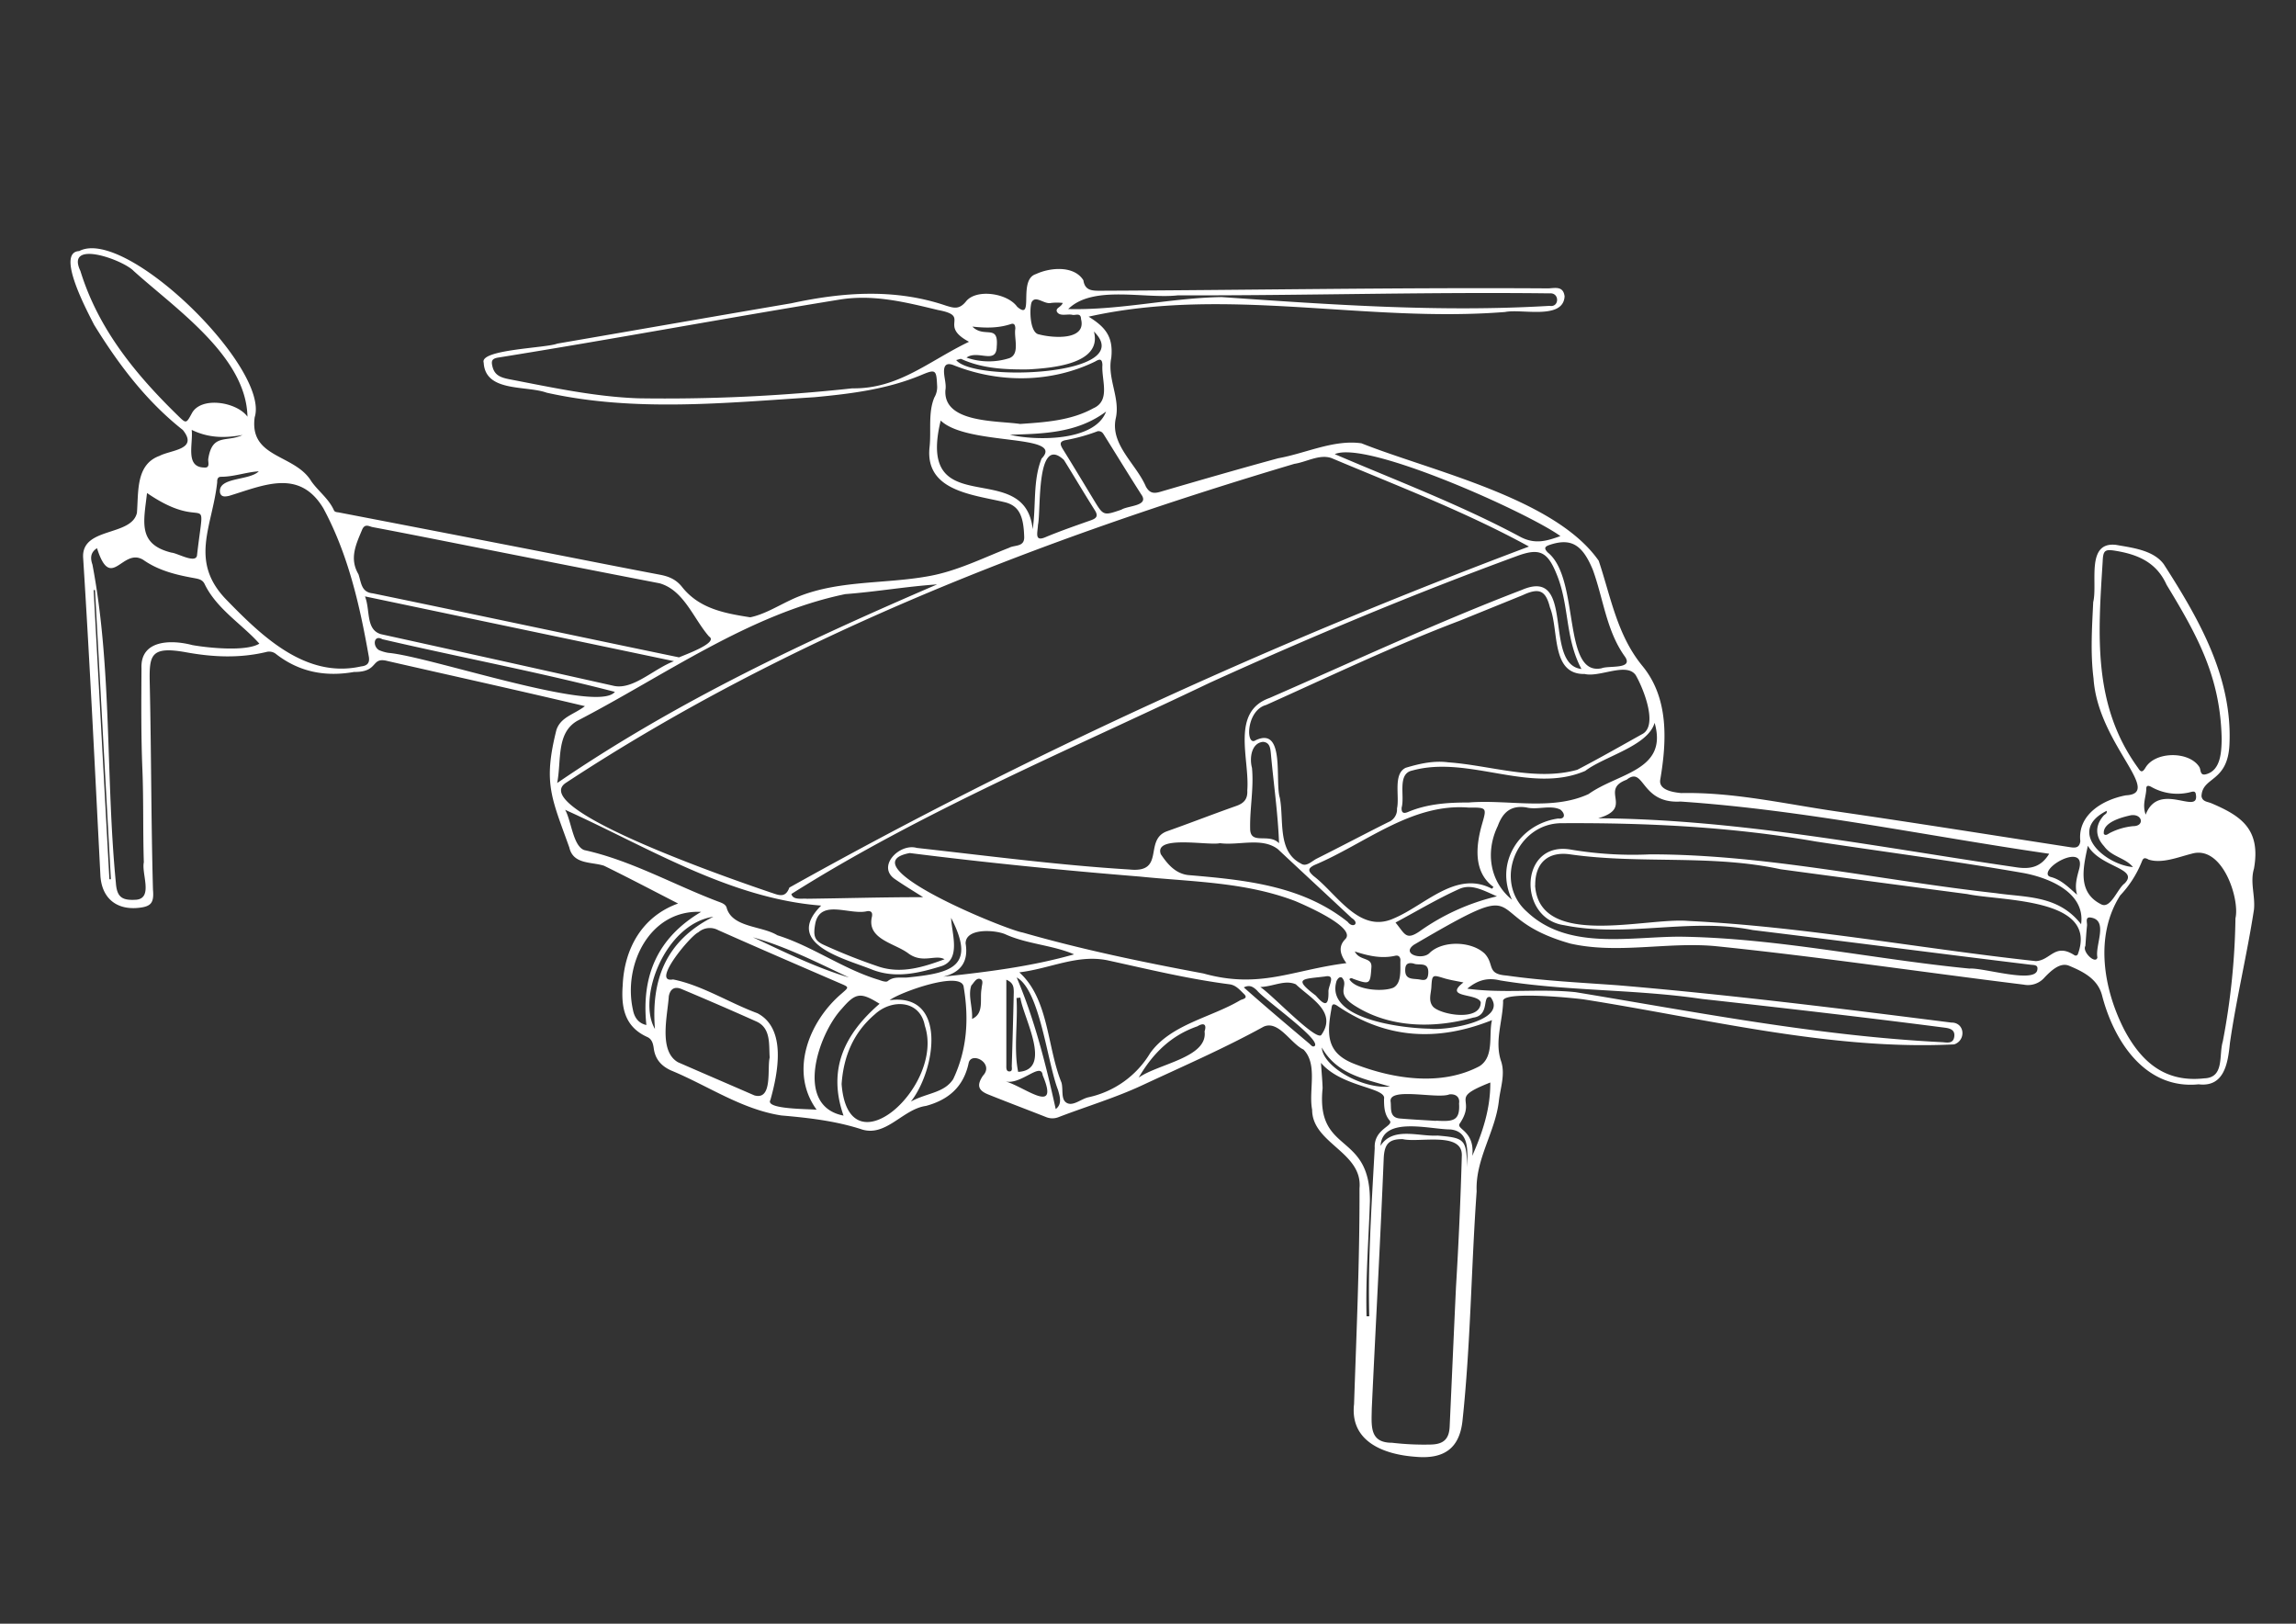 <?xml version="1.0" encoding="UTF-8"?> <svg xmlns="http://www.w3.org/2000/svg" id="Слой_1" data-name="Слой 1" viewBox="0 0 841.89 595.28"><rect x="0" y="0" width="841.89" height="595.28" fill="#333333" stroke="none"/> <defs> <style>.cls-1{fill:#fff;}</style> </defs> <path class="cls-1" d="M248.64,331.24c-9.26-4.75-18.15-9.44-27.17-13.85-4.63-1.49-11.28-.41-12.71-6.68-6.53-18.25-9.65-23.52-4.74-43.09,1.58-4.76,6.37-5.63,10.46-8.73-24.32-5.76-48.06-11-72.34-16.54-6.37-1.68-3,4.11-12.32,4-10.42,1.84-20,.09-28.54-6.52a4,4,0,0,0-3.67-.79c-9.74,2.32-19.46,1.9-29.26.12-13.16-2.4-13.64,1-13.45,11.06.58,25.29.5,50.61,1.19,75.9.44,4.92-.67,6.28-5.51,6.73-8.13.76-13.35-3.81-13.77-12-2-38.77-3.86-77.54-6.32-116.29-.79-11.5,17.71-7.75,19.72-16.55.62-7.67-.46-17.7,8.25-20.87,4.3-2.25,14.41-2.27,8.57-9.51C53.56,147,43.4,133.51,34.49,119.05c-2.38-4.74-14.21-26.59-5.46-27,17.11-9,70,43,64.36,60.92-2.07,15.1,14.71,13.42,20.75,23.46,2.55,3.64,6.4,6.38,8.3,10.64.33.74,1.14.67,1.86.81q35.67,6.86,71.33,13.8c15.42,3,30.82,6.08,46.25,9,3.32.62,6,1.71,8.21,4.5,6.32,8,15.66,9.67,25,11.13,4.95-1,9.88-4,14.47-6.17,15.84-7.72,34.07-5.81,51.06-8.93,10.28-1.84,19.81-6.64,29.44-10.4,2-1.08,5.59-.2,5.49-3.93-.22-8.07-2.07-11.39-6.91-12.71-11.63-2.82-29.37-4-27.82-20,.73-6.06-.6-12.79,1.79-18.46a7.51,7.51,0,0,0,1-4.49c-.26-5.64-.56-5.93-5.7-3.77-12.57,5.27-25.88,6.92-39.28,8.17-32.69,2.07-65.9,5.53-98.17-1.65-7.62-2.74-22.49-.09-23.1-11-1.63-4.88,22.82-5.33,27-7,28.6-4.91,57.18-9.91,85.78-14.78,19-4.12,38.14-5.48,56.78.88,2.73.81,4.77,1.57,7.31-1.59,3.75-4.68,15.15-3.06,18.76,2,6.46,5.53.1-9.93,6.87-12,5.25-2.46,14-3.19,17.39,2.27.54,3.7,3.05,3.85,6.07,3.84,54.73-.22,109.45-1.22,164.19-.87,2.41,0,5.7-1.15,6.19,2.94-.51,8.72-15.66,4.47-21.81,5.72-51.31,4.08-102.22-9.56-152.72,1.71,6.28,3.88,9.1,7.46,8.31,15.08-1.56,7.67,3.42,14.78,1.61,22.35-1.95,9.6,7.59,16.64,11.09,24.89,1.36,2.38,2.81,2.61,5.25,1.9,14.4-4.2,28.8-8.37,43.27-12.31,10-1.77,20.34-6.93,30.51-5.48,25.66,10.2,71,20.12,87,43.06,4.45,13.3,6.74,27.25,16,38.54,9.68,11.71,9,27.35,6.58,41.63-.75,3.94,4.8,4.72,7.65,5,19.34-.39,38.12,4,57.08,6.74,28.59,4.15,57.12,8.71,85.67,13.12,2,.31,3.31.1,3.62-2.21-1.08-9.7,8.22-15.23,16.7-16.82,14-.71-10.27-18.88-11.86-42.83-1.18-9.29-.56-18.67-.12-28,1.7-6.95-2.81-22.24,8.34-21,6,1.08,13.69,1.9,17.53,7.09,12.85,20,25.22,41.47,24.09,66.06-.62,14.05-10,11.74-10.25,19,.31,2,2.18,2,3.54,2.55,10.86,4.62,18.29,9.45,15.7,24-1.5,5.05.51,9.93,0,15-2.52,16.4-6.45,32.52-8.82,48.95-.72,7.22-2,16.26-11.47,15.12-19.55,2-31.1-15.79-35.43-32.65-1.62-6.1-7.07-8.71-12.07-10.81-3.28-1.38-6.61,1.8-9,4.29a8,8,0,0,1-7.65,2.63c-37.7-4.64-75.33-10.26-113.11-14.12-17.56-1.62-35.71,3-53.11-.93-34.67-9.77-12.2-26-57.34.42-4.95,3.52,3.27,5.81,5.81,2.93,4.84-4.56,15.32-4.27,20.15.37,3.66,4,.53,7.45,8,8,13.54,1.93,27.2,2.58,40.83,3.57,40.84,3.45,81.54,8.51,122.2,13.67,5-.09,5.53,6.49,1.09,8-45.23,2.26-91.14-9.47-135.92-16.51-3.46-.47-30.62-3.28-29.48.87-.19,7.39-3.25,14.68-.68,22,1.5,4.82-.38,9.72-.9,14.56-1.35,11.3-8.63,21.19-8.13,32.95-2,28.08-2.2,56.3-5.21,84.31-1.14,9.87-6.71,14-17.31,13-11.46-.83-24-5.52-22.43-19.3.89-26.36,2.08-52.71,2-79.09,1.26-13.33-17.38-16.43-17.37-28.84-1.37-7,2.18-16.6-3.16-22.05-4.72-2.2-9.14-10.87-14.63-8.39-14.41,7.93-29.5,14.48-44.4,21.43-10,4.67-20.63,7.82-30.92,11.78a6.1,6.1,0,0,1-4.56-.12c-7-2.76-14.11-5.43-21.12-8.25-3.75-1.51-4.21-3.43-1.93-6.86,4.32-4.53-4.19-9.05-5.22-4.7-1.81,8.64-7.25,13.49-15.67,15.77-8.63,1.18-14.8,11.8-24,8.45-9.46-3-19.18-4.1-29-4.95-14.63-2.24-27-10.95-40.48-16.51-3.57-1.63-5.79-4.12-6.32-8.07-.23-1.69-.63-3.4-2.39-4.19-8.4-3.77-9.59-11-9-18.95C228.91,347.81,235.41,336,248.64,331.24ZM535.13,227.61c-24,9.09-47.4,20.3-70.88,30.85-7.42,2-7.51,15.36-3.86,12.94,11-5.22,7,15.11,8.9,21.1,1.56,8.21-1,19.64,7.71,24.08,2,1.4,4-.89,5.83-1.8,8.79-4.39,17.47-9,26.27-13.39a5,5,0,0,0,3.15-5c1-4.44-1.53-12.65,3.19-14.91,5.09-1.52,10.26-2.7,15.59-2,15.53,1.12,32.06,7,47.33,2.73,8-4.16,15.79-8.61,23.66-13,6.24-3,.45-17.07-2.24-21.69-3.37-4.83-13.19.89-18.68-.42-12.54.25-9.38-16.12-12.77-24.41-1.57-6.31-4-7.29-10-4.49Zm25.5-27.24c-23.27-12.74-48-22.14-72.41-32.43-4.43-1.53-9.16,1.45-13.6,2.11-93.16,27.73-185.46,63.28-267,116.87-15.35,9.73,66.78,37.48,75,40.29,2.68.84,5.32,2.32,6.82-1.81C376.15,276.9,467.41,235.42,560.63,200.37Zm19.25,44.89c-6.16-11.52-4.32-23.47-9.24-35.09-3.33-8.12-6.38-9.26-14.32-6.35-38.18,14-75.7,29.66-112.72,46.49-51.36,24.55-105.81,47.37-153.42,77.44.61,2.39,3.88,1.54,5.72,1.75,14.26-.17,28.31-.61,42.6-.57-3.51-2.23-6.91-4.26-10.15-6.5-7.19-4.65,1.5-13.43,7.81-11.57,25.95,2.88,51.87,6.31,77.94,7.91,13.42,1.41,5.16-10.82,13.77-14,8.48-3,16.85-6.27,25.33-9.26,2.89-1,4.33-2.5,4.15-5.73.94-11.54-6.19-28.78,8.16-33.89,30.77-13.42,61.22-27.64,92.59-39.65C577.9,207.75,565.67,243.65,579.88,245.26Zm-17,79.32c1.52,23.39,40.72,11.67,56.15,13.05,42.7,2.08,85,10.13,127.47,14.73,5.3-.27,6.86-6.38,13.46-2.59.57.28,1.12,1,1.88.2,7.9-20.94-27.86-19.53-40.51-22.2-22.81-3-45.63-6-68.44-9.09-25.46-5.52-51.44-1.81-77-5.44C567.75,312,562.85,316.28,562.93,324.58ZM493.69,353.1c-2.26-3.07-3.09-6-.47-8.73,4.51-4.26-15-12.64-18.37-14.06-18.38-7-37.8-7-56.93-8.95-28.17-2.28-56.29-5.09-84.34-8.62C310.33,317.1,369.2,341,375,341.88c21.79,6.26,44,10.85,66.23,15C462,362.67,473.78,355.6,493.69,353.1ZM355.31,125.3c-11.46-6.12.93-9.36-11.32-11.63-11.88-2.86-23.66-5.87-36.17-3.83-41.76,6.79-83.35,14.55-125.13,21.25-2.45.39-2.59,1.36-2.11,3.33.8,3.24,3.12,4,6.07,4.6,15.65,3,31.26,6.42,47.25,7a633.39,633.39,0,0,0,78.63-3.65C329.45,142.63,340.53,132.38,355.31,125.3ZM503,516.36c-.1,6.42-.92,12.6,7.44,12.58a101.39,101.39,0,0,0,14.36.65c4.59-.15,6.56-2.08,6.76-6.6.78-17,1.51-34,2.31-51q1.47-24.21,2.15-48.47c.14-8.73-15.8-4.5-21.64-5.89-5.07-.09-6.76,1.77-7,7C506.13,455.23,504.44,485.59,503,516.36ZM819.69,336.65c1.64-7-4.71-27-16.06-23.66-4.85,1.21-10.89,3.73-15.78,2.15-1.93-1.13-2.13-.11-2.66,1.14a39.07,39.07,0,0,1-7.77,12c-9.49,14.91-6.12,34.42,1.58,49.4,6.16,11.5,14.75,19.27,29.21,17.66,7.54-.24,5.32-8.45,6.83-13.49A257.53,257.53,0,0,0,819.69,336.65ZM249,241c1.82-.85,14.66-5.35,11-7.64-5.72-6.52-9.2-17-18.17-19.52-23.54-4.53-47.07-9.21-70.59-13.84-11.53-2.27-23.05-4.58-34.6-6.75-1.24-.23-2.86-1.48-3.88,1-2.23,5.33-4.73,10.51-1.32,16.28,1.06,3.13,1,6.58,5.25,7C174.26,225.28,211.42,233.23,249,241Zm514.09,97.84c1.68-12-12.65-17.3-21.56-18.85-25.15-4.37-50.47-7.66-75.71-11.48-30.73-5.37-61.92-6.89-93.11-6.71-16.47-.09-25.4,21.37-12.79,32.48,14.92,14.12,37.18,9.18,55.85,9.12,35.67.42,70.92,8.25,106.4,11.7,4.85-.44,24.23,5.68,24.88.41.37-1.85-1.29-1.68-2.4-1.82-34-4.12-68-8.57-102-12.72-23-4.61-46.16,2.9-69.12-1.78-17.21-2.41-16.41-31.09,2.56-27.7a136.34,136.34,0,0,0,29,1.73c42.55,0,84.5,9.56,126.7,14.22C742.75,329.07,754.73,328.06,763.12,338.88ZM94.89,172.79c-4.65.3-9.09,2-13.78,2-1.35,0-1.5,1-1.47,2C77.91,193,69.22,205.66,83,219.86c13.11,13.48,29.15,29,49.39,24.46,2.4-.25,3.32-1.37,2.8-3.86-3.29-18.64-7.55-37.25-16.6-54.07-8.8-14.68-21.81-8.5-34.58-4.6-1.35.28-2.84.56-3.32-1.11C79.69,174.8,91.42,176.32,94.89,172.79ZM814.64,271c-.44-22.72-8.77-37.77-20.21-56.62-3.75-8.32-10.66-11.13-18.78-12.46-3.9-.64-4.49-.09-4.65,4-1.7,26.92-3.69,52.72,13,75.65,1,1.66,1.68,1.57,2.7-.14,3.61-6.06,16.08-6.1,19.76-.21.62,1,.12,3.33,2.55,2.6C814.35,282.32,814.55,275.55,814.64,271Zm-779.09-70c-2.64,1.66-2.34,4-1.65,6,7.23,38.15,4.82,77.88,8.58,116.59.37,5.32,2.22,6.62,7.55,6.26,6.16-.65,1.81-9.58,2.71-13.72-.36-11.37-.07-22.75-.53-34.14-.51-12.33-.4-24.68-.33-37-.43-10.55,11.08-10.5,18.66-8.49,6,1.07,19.81,2.43,24.56-.53-6.3-7.12-15.72-12.71-20.14-22-.78-1.48-2.12-1.71-3.59-2-6.64-1.18-13.2-2.75-18.81-6.7C44.83,200.5,40.72,217.3,35.55,200.91ZM373.76,356.48c10.88,9.81,10.14,27.32,15.45,40.39.75,2.59-.37,6.39,2.12,7.56,2.29,1.08,5.07-1.52,7.72-2.14a35,35,0,0,0,22.68-16.19c7.58-10.6,22.29-13,33.1-19.43.83-.4,3-.65,1.28-2.29-1.51-1.45-2.92-3.22-5.28-3.52-15.11-1.94-29.91-5.55-44.76-8.8C394.94,349.81,385.1,355.11,373.76,356.48ZM343.63,214.25c-11.24.76-22.39,2.71-33.68,3.56-35.28,7.29-66.45,30-98.3,46.47-7.75,4.53-5.72,14.38-7.35,22.79C248.21,257.06,295.3,235.05,343.63,214.25ZM90.74,152.76C90.29,130.69,64.53,113.34,49,99.33c-3.92-4.1-25.11-11.72-19.52,0,6.57,21.31,20.2,37.88,35.81,53.1,3,2.94,3,2.87,5.06-.92C73.72,145.21,86.81,147.33,90.74,152.76ZM547.06,325.83l.58-.65c-7.5-5.47-6.45-15.1-4.27-22.83,1.82-6.34,1.91-6.3-4.92-6.28-21-1.66-38,13.33-56.46,21.06-2.71,1.34-2.24,2.3-.37,4,8.55,6.5,16.72,21.15,29.22,15.67C522.52,332,533.85,318.89,547.06,325.83Zm-247.63,81c-10.08-13.86-2.89-32.21,9-42.42,2.94-2.59,3.12-2.41-.59-4C293,354,278.12,347.58,263.33,341a6.42,6.42,0,0,0-7.3.83c-2.77,1.1-17.54,18.78-9.24,17.25,10.65,2.13,20.62,8.59,30.92,12.38,10.83,5.64,7.53,22,4.78,31.8C280.38,406.75,296.6,406.51,299.43,406.85ZM247.13,242.4l-113.3-23.75c2,5,.2,12.16,5.82,13.84q42.82,9.42,85.62,19C232.29,252.83,239.66,245.25,247.13,242.4ZM751.39,313c-45-6.51-89.72-16.06-135.19-19.14-14.77.88-13.1-13.25-19.75-8-10.18,3.76,2.9,10.32-10.46,14.13,51.77.35,102.46,10.59,153.54,18C744.8,318.76,748.49,317.72,751.39,313ZM301.11,332c-33.71-2.59-63.94-21.65-93.89-35.11,2.29,4,2.87,13.23,7,14.76,17.08,3.75,32.58,12.6,49,18.83,1.37.51,3,1,3.28,2.53,2.22,7.09,12.87,6.4,18.53,9.87,13,4.07,24.19,12.48,37.38,16.4,1,.38,2.53.87,3.09.42,2.35-1.91,5-1.05,7.57-1.37,16.25-1.63,24.8-4.19,15.68-21.83.21,5.67,3.75,15.18-3.41,17.66-8.29,2.55-16.72,4.66-25.34,1.4C310.06,351.52,286.87,346.15,301.11,332Zm305.6-67c-2.49,8.55-18.38,12.23-25.44,17.62-20.16,8.66-42.66-5.86-63.4-.14-5.63,1.14-2.71,9.33-3.92,13.57-.13,1.88.61,2.37,2.35,1.63,7.11-3,14.62-3.48,22.2-3.47,14.51-1.19,30.49,3.13,44-3.1C593.4,283.33,611.73,282.51,606.71,265ZM282.23,387.7c-.35-4.64.53-10.56-4.63-13.09-9.17-4.12-18.4-8.1-27.66-12-2.38-1-4.13-.29-4.7,2.61-.45,7.07-3.84,20.05,3.35,24.21,9.32,4.08,18.67,8.08,28,12.15C283.43,403.54,281.23,391.72,282.23,387.7Zm26.37,9.73c2.49,32.62,37.91.6,30.51-21.39-1.75-9.45-12.12-9.93-18.35-4.15C312.9,378.59,309.3,387.33,308.6,397.43Zm65.45-242c9.15-.63,18.6-1.21,26.83-5.74,6.47-2.81,2.94-10.42,3.35-15.89-.09-2.32-1-2.27-2.69-1.25-16.06,7.82-35,8-51.66,1.42-2.79-1.18-3.87-.1-3.72,2.65.12,2.15.87,4.37.5,6.41C345.84,155.19,365.77,154.16,374.05,155.43ZM547.07,374c-19.89,7.94-38.7,7-56.71-5.26-2-1.31-2,.1-2.18,1.23-1.74,9.61-1.67,16.24,8.64,20.15,14.24,5.52,31.76,8.16,45.7.75C548,387.34,545.77,379.47,547.07,374Zm-9-11.53c13.62,1.82,26.27-.11,39.68,1.28,44.7,7.39,89.17,16.09,134.57,18.34,1.68.14,3.89.61,4.26-2s-1.64-3.1-3.63-3.35c-29.6-3.83-59.24-7.23-88.9-10.51-24.55-3.64-49.6-2.78-74-6.8C545.59,358.36,542,359.19,538.07,362.42ZM344.93,154.18c-9.19,37.92,30.92,13.18,33.73,39.84,1.3-8.63,0-17.76,3.27-25.91C390.92,158.92,354.73,163.6,344.93,154.18ZM447.31,309.12c-4.12,1-24.33-3.13-21.66,4.05,2.37,3.52,5.23,7,9.88,7.63,20.54,1.76,41.78,3.71,58.66,17.19,1.89,2.53,4.55.5,1.44-1.43-9-8.43-18.06-16.8-27.06-25.24C462.73,306.85,454.22,310.06,447.31,309.12ZM391.69,113.3c19,.48,37.4-4.07,56.23-4.39,40.09,2.78,80.06,5.62,120.28,3.22,3.61.67,3.73-4.92,0-4.58-45.45-.54-90.88.85-136.33.73C419.81,109.65,400.8,104.37,391.69,113.3ZM587.27,245c2.54-1.07,11.79.49,8.58-4.24-6.82-9.42-7.92-21.27-11.8-31.87-3.8-9.18-7.92-11.73-15.7-9.17-1.94.64-2.34,1.26-.79,2.85C579.45,212.08,572.72,248,587.27,245Zm-102.9,144.7c.25,3.79.53,6.52.6,9.26-2.51,24.6,17.56,15.56,17.34,41.47-.45,14.05-1.6,28.07-1.23,42.14h1c-.53-20.59.88-41.13,2-61.68-.4-7.14,7.35-8.08,5.41-10.16-1.91-2.28-2-5.13-2-7.83C508.49,398.62,492,398.67,484.37,389.66ZM334,403.85c5.9-3.24,12.16-3.07,15.52-8.23,5.12-10.79,5.79-22.08,3.86-33.66-.49-6.46-23.61,1.9-27.17,4.72C347.52,363.93,343.06,392.34,334,403.85ZM489.43,166.5c22.94,9.84,46,18.52,68,30.3,5.5,2.92,9.83,1.49,14.74-.26C560.63,188.14,501.24,161.27,489.43,166.5Zm-86.88-8.43a67.12,67.12,0,0,1-11.47,3.23c-2.53.4-2.58,1.38-1.38,3.32,3.85,6.2,7.6,12.46,11.39,18.7,3.52,5.79,3.52,5.78,10.09,3.54,2.41-1.55,10.38-1.29,7.29-5.59-4.58-7.16-9-14.39-13.51-21.6C404.44,158.83,404,158,402.55,158.07ZM346.34,351.68c-3.33-1.89-8,1.69-13.22-2.11-4.88-3.74-15.14-5.16-13.47-13.2.31-1.21.28-2.54-1.64-2.33-6.19,1.6-16.89-4.54-19,4.23-.91,4.76-.52,6.6,3.37,8.28a209.8,209.8,0,0,0,20.06,7.91C330.66,357.05,338.6,354.54,346.34,351.68ZM380.6,192.43h0c-.12,2.94-1.47,6.45,3.07,4.37,5.3-2.19,10.74-4.08,16.18-6,2.18-.75,3-1.55,1.55-3.81-3.84-6.07-7.49-12.26-11.28-18.36C379.81,159,381.77,187.32,380.6,192.43ZM225.46,253.65c-28.07-7.29-56.91-12.69-85.26-19.3-3.18-1.8-3.69,2.54-1.21,4a14.18,14.18,0,0,0,3.43,1C157.55,240.65,219.08,261.8,225.46,253.65ZM345.85,358.07c16.21-1.75,32.25-3.72,48-8.19-8-3.45-17.33-3.73-25.39-7.44-4-1.59-14.43-2.19-14.39,3.46C355.16,352.49,352.37,356.5,345.85,358.07ZM309.3,409c-6-17.18.57-30.06,13.22-41-6.93-4.31-8.76-4.13-13.9,1.88C300,379.17,291.16,405.5,309.3,409ZM53.91,180.75c-1.2,10.58-3.56,18.77,9,21.86,2.18.16,9.26,4.38,9.36.71C75.26,177.6,76.18,196.05,53.91,180.75Zm500.5,149.1c-6.5-13.66,2.84-27.78,16.93-29.77,2.72.33,2.61-1.87.8-3.27-3.7-1.8-8.43.21-12.4-.78-5.75-.93-8.73,1.84-10.53,6.77C544.59,312.33,546.25,323.22,554.41,329.85ZM469,309.15c-.44-11.4-2-21.7-3-32.92-.2-1.92-.38-4.06-2.88-4.25-4.31.42-5,6-4.05,9.52.72,7.42-.81,14.77-.67,22.18C458.36,310.06,465.22,305.21,469,309.15ZM257.08,334.31c-18.76-.9-28.69,19.27-25,35.89.52,2.79,2,4.95,4.93,5.59C235.13,357.75,241.06,343.84,257.08,334.31Zm254.62,3.91c3.43,4.13,3.78,6.65,8.78,3.26a81,81,0,0,1,28.41-12.87c-4.76-2.05-9.29-4.74-13.81-2.7C527,329.55,519.42,334.1,511.7,338.22Zm14.84,72.71v-.07c6.06.32,8.9.29,8.46-6.34.39-2.42-1.32-3.54-3.56-3.3-4.37,1.81-22.53-2.88-21.52,2.75.29,2.32-.56,5.75,3.4,6.09C517.72,410.43,522.13,410.65,526.54,410.93Zm-64.42-49.07c4.19,2.66,20.39,19.9,22.37,17.58,6-8.45-4.07-13.53-9.34-18.58C471.1,359.1,467.1,361.63,462.12,361.86Zm303.45-51.8c-1.76,8.15-3.88,17.1,4.87,21.47,3.46,1.86,6-5.75,8.56-7.61C784.62,318.3,770.15,318.06,765.57,310.06Zm-375.88-199a19.66,19.66,0,0,0-4.25,0c-2.56.64-5.68-3-7.16-.28-.83,2.1-.78,11.36,2.72,11.82,5,1.34,17.39,2.3,15.4-5.58-.07-2.55-2-1.34-3.17-1.59-1.75-.46-4.65.75-5.69-1.16C387,112.85,389,112.73,389.69,111.08ZM536.61,360.19c-2.67-.57-4.93-.89-7.09-1.55-4.29-1.31-4.41-1.39-4.67,3.26-.13,2.42-1.25,5.1.7,7.26,3.07,3,17.47,5.36,17.4-1.71C541.86,364,529,366,536.61,360.19ZM417.53,395.07c7.27-5.11,25.43-7.36,24.16-16.94.88-2.7-.37-3.24-2.63-1.87C429.7,379.51,422.93,385.81,417.53,395.07Zm122.31,28.69c3.79-8.57,6.69-17.27,6.62-26.9-15.71,6.2-4.75,5.46-11.2,15.05C533.72,414,540.93,414.54,539.84,423.76Zm-15.66-46.63c5.66.82,29-2.76,22.37-11.57-3.32-.83,0,6.68-6.37,7.52-14,3.91-29.87,3.87-42.66-3.91-8.73-5.14-2.5-7.56-5.5-10.8-1-.38-1.53.52-1.92,1.24C485.67,373.73,514.65,377,524.18,377.13ZM494.78,359c2.36,4,12.3,4.73,16.16,3.09,3.22-1.8,2.4-7,2.57-10.2-.11-1.18-.76-1.76-1.94-1.49-4.85,1.1-9.54.14-14.8-1.57,1.8,3.64,6.51,1.86,6.08,5.94-.41,6.11-.58,6.25-6.63,4.11C495.8,358.68,495.36,358.35,494.78,359ZM354.4,131.1a24.76,24.76,0,0,0,15.72.2c4-1.56,1.58-7.44,2.18-10.81,0-1-.24-2.15-1.61-1.69-4.41,1.46-9,1.53-14.15.93,4.39,4.41,9.68-1.15,8.94,7.32C365.38,133.83,358.52,128.12,354.4,131.1Zm19.74,234.64-1.41.15c.57,8.83-1.11,18.76.61,27.08C386.23,392.29,375.15,372.93,374.14,365.74Zm-1.35-7.4c6.57,15.45,10.66,31.7,14.32,48.26,2.49-1.84,1.44-4.75.87-6.94C384,389.6,381.37,363,372.79,358.34ZM350.61,132c6.39,8.21,67,5.73,50.5-10.46,3.21,12.07-15.87,13.42-24.1,13.89-8.32.08-16.69-.25-24.5-3.81C352.19,131.47,351.66,131.77,350.61,132Zm411,196c-1-3.4,0-6.5.83-9.63,2.05-8.27-10.17-2.58-11.51,1.33-.33,1.09.19,1.6,1.11,1.83C755.91,322.56,758.55,325.38,761.58,328ZM70.29,157.6c.6,5.1-2.49,13.65,4.55,13.8,2.37.24,1.36-2,1.53-3.18,1.48-9.48,6.72-5.94,12.56-8.75C82.75,160.59,76.69,160.71,70.29,157.6ZM538,428c0-5.51,1.12-13.21-6.2-13.93-7.42,0-24.86-5-25.59,6,4.52-7.14,14-3.32,20.94-3.75C537.23,417.19,537.64,417.73,538,428ZM240.15,377.23c-1.43-17.86,3.89-32.32,21.43-41.14C243.86,338.73,233.49,365.93,240.15,377.23ZM456.07,362c8,7.1,15.88,13.73,24,20.59.59.5,1.3,1.56,2.07.81,1.88-2.64-18.38-16.78-21.26-20.31C459.64,361.94,458.36,360.86,456.07,362ZM369,359.18c0,10.68,0,20.65,0,31.23,0,.91-.15,2.31,1,2.39,1.46.09.93-1.4,1-2.2q.42-13.44.73-26.88C371.69,362,371.7,360.32,369,359.18ZM40.11,322.34l.55,0q-2.91-53-5.83-106l-.5,0Q37.22,269.35,40.11,322.34Zm328.58,74.13c6.85,1.82,20,12.83,13.64-2.26C381.76,389.13,374.46,397.79,368.69,396.47Zm418.08-97.81c4.83-12.7,20.13.85,18.35-7.69-.22-1-1.08-.78-1.75-.61a19.42,19.42,0,0,1-14.58-1.89c-.82-.44-1.78-.7-1.8.63C787,292,785.4,294.84,786.77,298.66ZM405.58,150.88c-10.72,8-23.24,8.13-35.28,8.51C379.77,161.61,401.43,161.94,405.58,150.88ZM311.3,358.36c-11.5-5.44-22.89-11.23-35.19-14.72C287.63,349,299.05,354.7,311.3,358.36Zm470.81-40.48c-2.83-3.43-7.8-3.74-10.6-7.65-3.3-3.58-3.34-7.64-.14-11.23.44-.5,1.41-.73,1.07-1.73C757.7,304.74,771.88,317,782.11,317.88ZM764.66,346.8c-1.29,2.12,3.79,6.93,4.41,4.22-.93-4.55,4.26-13.77-2.59-14.65-2-.21-1.08,1.88-1.22,3C765,341.81,764.85,344.31,764.66,346.8ZM485.8,358c-8,1-12,.48-3.32,7,3.4,4,4.79,3.85,4.63-1.69C487.26,361,489.91,357.18,485.8,358ZM781.27,298.9c-3,.68-10.37,2.48-9.84,6.82.64.85,1.56,0,2.22-.35a23.64,23.64,0,0,1,8.52-2.49C786.5,302.9,785.6,298.2,781.27,298.9ZM356.43,373.56c4.58-2.06,2.73-7.25,3.5-11.16,0-1.21.92-3-.53-3.49s-2.27,1.39-3.24,2.39C354.87,365,356.71,369.23,356.43,373.56Zm161.93-20.31c-2-.45-3,.13-3.08,2-.29,4.23,3,3.4,5.36,3.87,1.74.33,2.84.29,3.05-2.05C524.13,352.28,520.21,354.13,518.36,353.25Zm-8.68,45.11c-9.41-2.84-19.46-4.47-25-14.31C485,391,499.45,399.34,509.68,398.36Z"></path> </svg> 